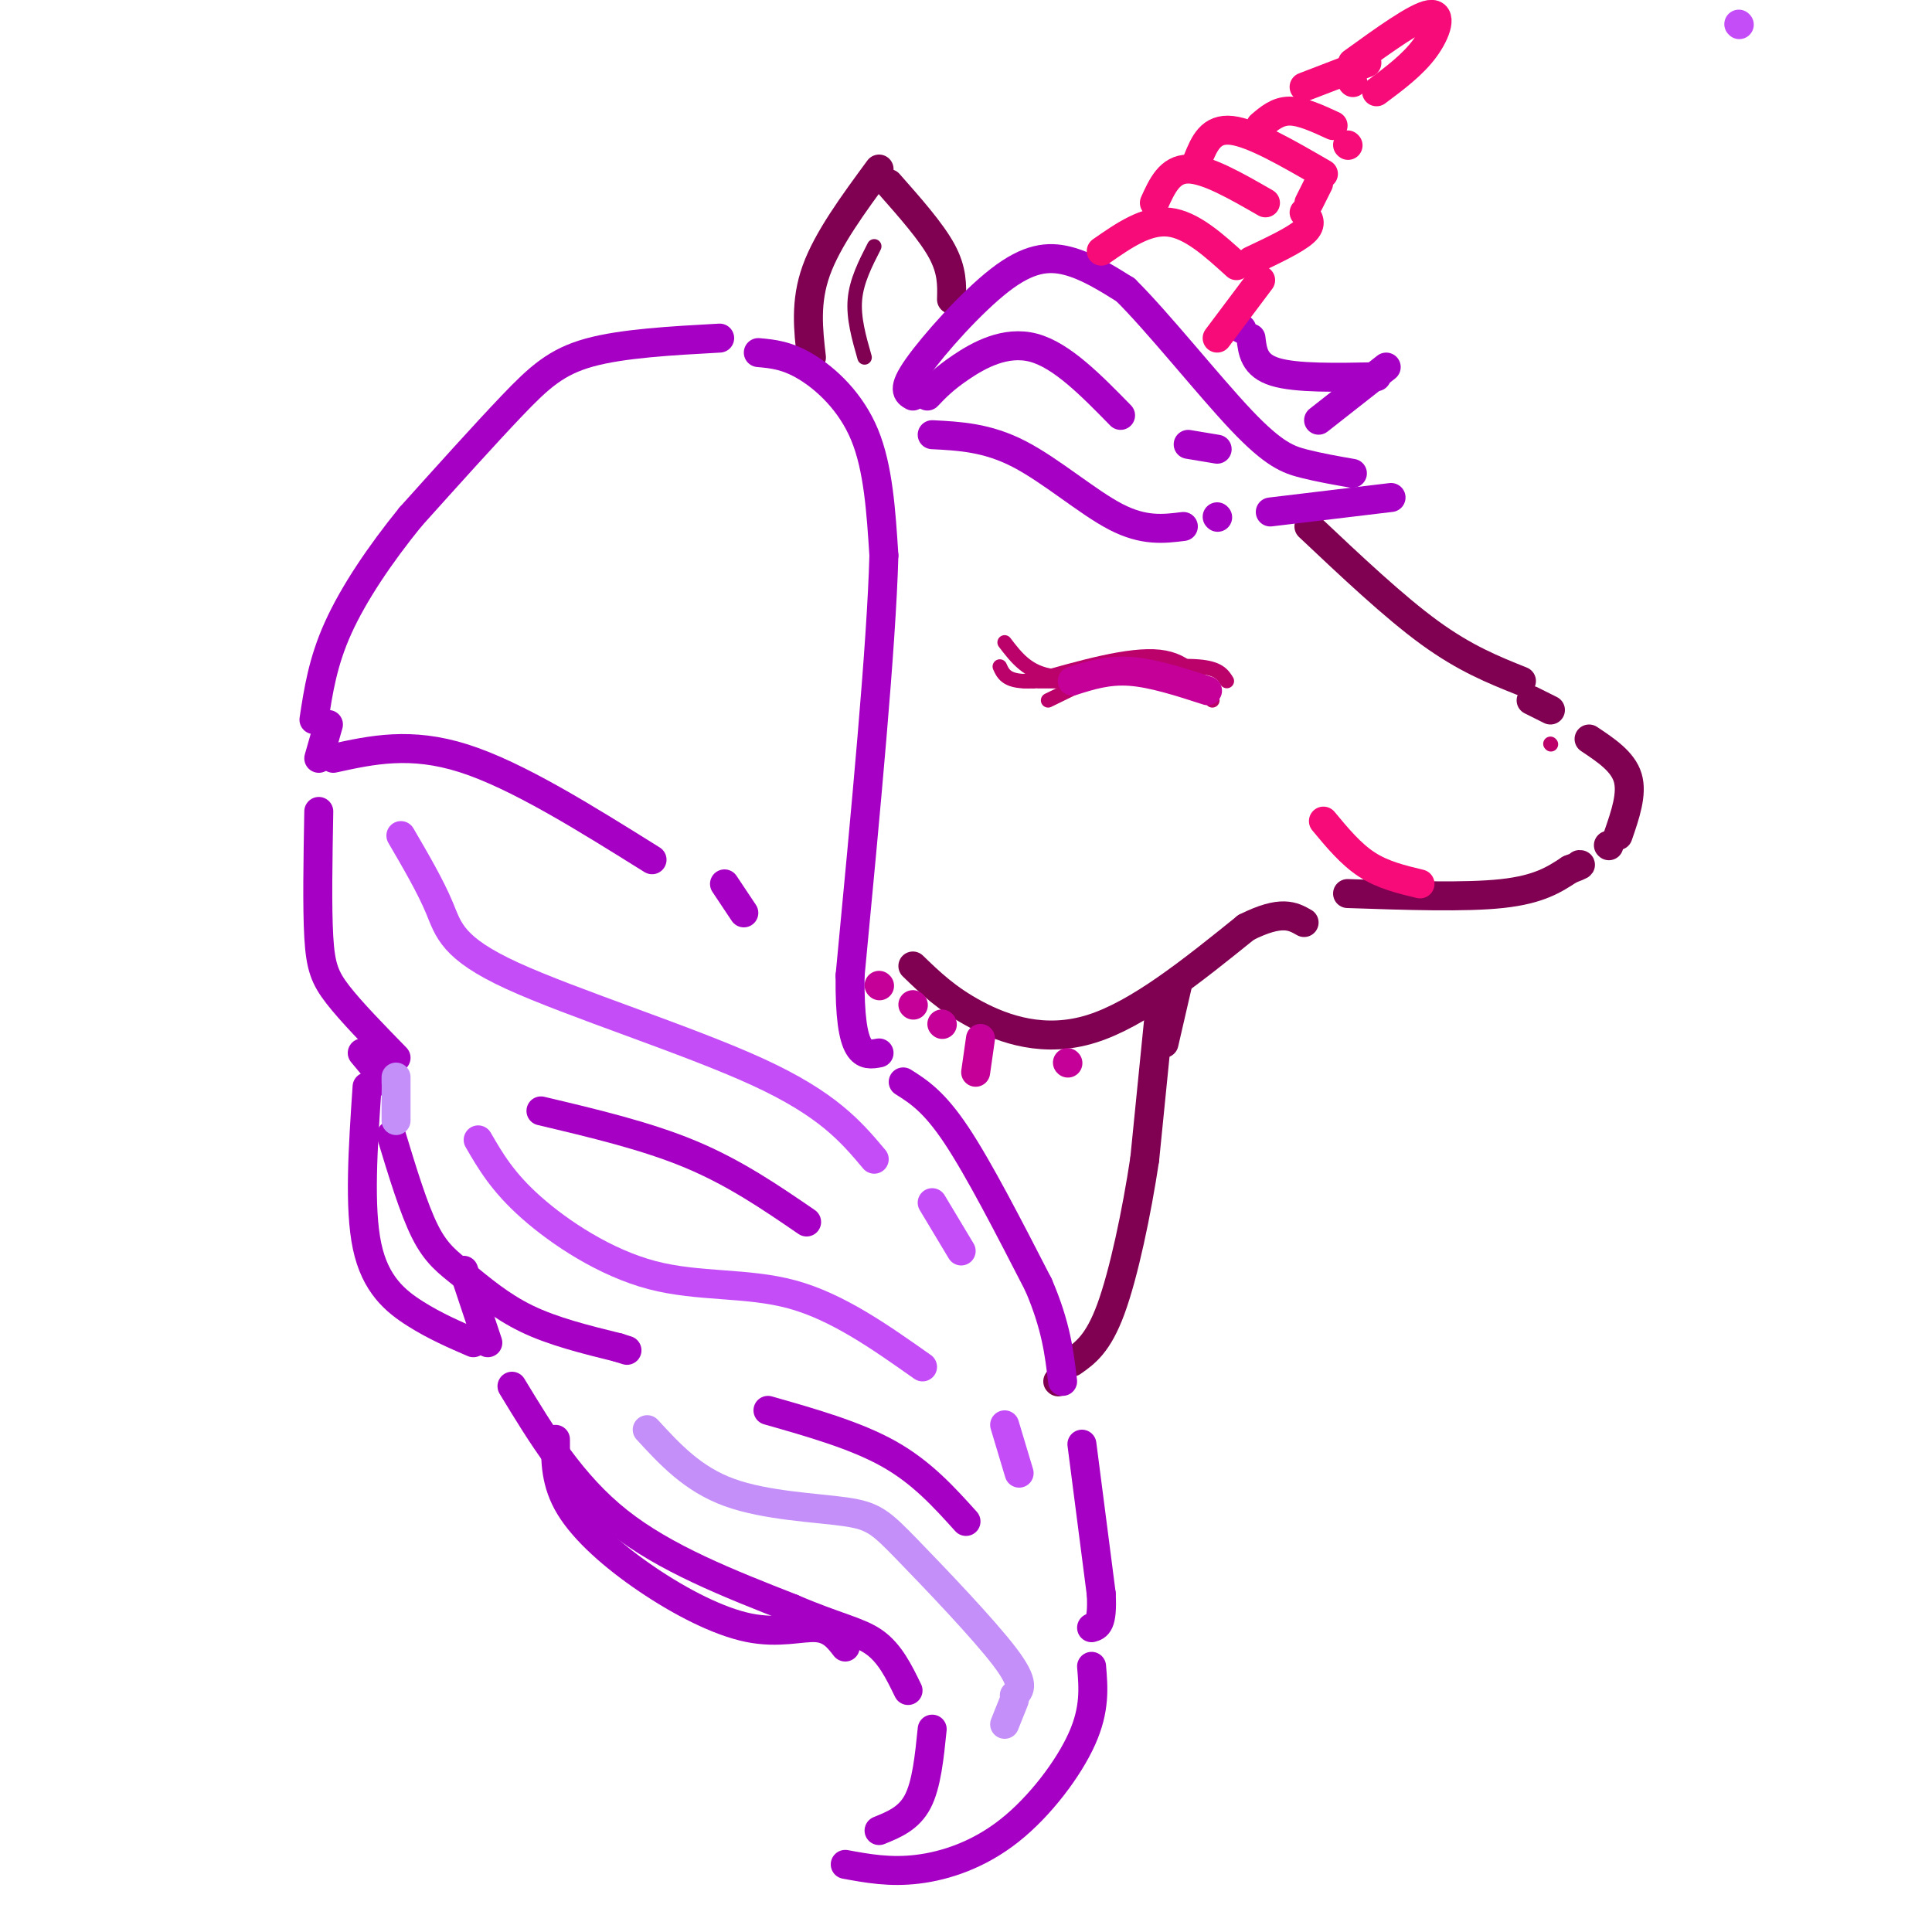 <svg viewBox='0 0 400 400' version='1.1' xmlns='http://www.w3.org/2000/svg' xmlns:xlink='http://www.w3.org/1999/xlink'><g fill='none' stroke='#800052' stroke-width='6' stroke-linecap='round' stroke-linejoin='round'><path d='M168,74c-0.667,-5.750 -1.333,-11.500 1,-18c2.333,-6.500 7.667,-13.750 13,-21'/><path d='M184,38c4.417,5.000 8.833,10.000 11,14c2.167,4.000 2.083,7.000 2,10'/><path d='M271,109c8.833,8.333 17.667,16.667 25,22c7.333,5.333 13.167,7.667 19,10'/><path d='M329,153c3.500,2.333 7.000,4.667 8,8c1.000,3.333 -0.500,7.667 -2,12'/><path d='M189,200c3.533,3.422 7.067,6.844 13,10c5.933,3.156 14.267,6.044 24,3c9.733,-3.044 20.867,-12.022 32,-21'/><path d='M258,192c7.333,-3.667 9.667,-2.333 12,-1'/><path d='M279,185c12.167,0.417 24.333,0.833 32,0c7.667,-0.833 10.833,-2.917 14,-5'/><path d='M325,180c2.667,-1.000 2.333,-1.000 2,-1'/><path d='M240,210c0.000,0.000 -3.000,30.000 -3,30'/><path d='M237,240c-1.667,11.067 -4.333,23.733 -7,31c-2.667,7.267 -5.333,9.133 -8,11'/><path d='M219,286c0.000,0.000 0.100,0.100 0.1,0.1'/></g>
<g fill='none' stroke='#800052' stroke-width='3' stroke-linecap='round' stroke-linejoin='round'><path d='M179,74c-1.167,-4.083 -2.333,-8.167 -2,-12c0.333,-3.833 2.167,-7.417 4,-11'/></g>
<g fill='none' stroke='#BB026B' stroke-width='3' stroke-linecap='round' stroke-linejoin='round'><path d='M251,145c-2.417,-4.167 -4.833,-8.333 -11,-9c-6.167,-0.667 -16.083,2.167 -26,5'/><path d='M214,141c-5.500,0.333 -6.250,-1.333 -7,-3'/><path d='M208,133c2.417,3.167 4.833,6.333 10,7c5.167,0.667 13.083,-1.167 21,-3'/><path d='M239,137c4.167,-0.500 4.083,-0.250 4,0'/><path d='M212,141c0.000,0.000 27.000,-2.000 27,-2'/><path d='M228,139c7.833,-0.667 15.667,-1.333 20,-1c4.333,0.333 5.167,1.667 6,3'/><path d='M246,139c-3.583,-1.000 -7.167,-2.000 -12,-1c-4.833,1.000 -10.917,4.000 -17,7'/><path d='M215,141c0.000,0.000 7.000,0.000 7,0'/><path d='M213,141c0.000,0.000 11.000,0.000 11,0'/><path d='M321,154c0.000,0.000 0.100,0.100 0.1,0.1'/></g>
<g fill='none' stroke='#A600C4' stroke-width='6' stroke-linecap='round' stroke-linejoin='round'><path d='M157,73c2.978,0.267 5.956,0.533 10,3c4.044,2.467 9.156,7.133 12,14c2.844,6.867 3.422,15.933 4,25'/><path d='M183,115c-0.500,18.667 -3.750,52.833 -7,87'/><path d='M176,202c-0.167,17.167 2.917,16.583 6,16'/><path d='M187,224c3.167,2.000 6.333,4.000 11,11c4.667,7.000 10.833,19.000 17,31'/><path d='M215,266c3.667,8.500 4.333,14.250 5,20'/><path d='M224,299c0.000,0.000 4.000,31.000 4,31'/><path d='M228,330c0.333,6.333 -0.833,6.667 -2,7'/><path d='M149,70c-10.089,0.556 -20.178,1.111 -27,3c-6.822,1.889 -10.378,5.111 -16,11c-5.622,5.889 -13.311,14.444 -21,23'/><path d='M85,107c-6.378,7.844 -11.822,15.956 -15,23c-3.178,7.044 -4.089,13.022 -5,19'/><path d='M69,157c8.000,-1.750 16.000,-3.500 27,0c11.000,3.500 25.000,12.250 39,21'/><path d='M150,183c0.000,0.000 4.000,6.000 4,6'/><path d='M66,168c-0.178,9.933 -0.356,19.867 0,26c0.356,6.133 1.244,8.467 4,12c2.756,3.533 7.378,8.267 12,13'/><path d='M112,230c10.917,2.583 21.833,5.167 31,9c9.167,3.833 16.583,8.917 24,14'/><path d='M81,235c2.327,7.667 4.655,15.333 7,20c2.345,4.667 4.708,6.333 8,9c3.292,2.667 7.512,6.333 13,9c5.488,2.667 12.244,4.333 19,6'/><path d='M128,279c3.167,1.000 1.583,0.500 0,0'/><path d='M159,292c9.083,2.583 18.167,5.167 25,9c6.833,3.833 11.417,8.917 16,14'/><path d='M106,287c6.167,10.167 12.333,20.333 22,28c9.667,7.667 22.833,12.833 36,18'/><path d='M164,333c9.067,3.911 13.733,4.689 17,7c3.267,2.311 5.133,6.156 7,10'/><path d='M193,358c-0.583,5.750 -1.167,11.500 -3,15c-1.833,3.500 -4.917,4.750 -8,6'/><path d='M175,386c4.625,0.851 9.250,1.702 15,1c5.750,-0.702 12.625,-2.958 19,-8c6.375,-5.042 12.250,-12.869 15,-19c2.750,-6.131 2.375,-10.565 2,-15'/><path d='M75,218c0.000,0.000 5.000,6.000 5,6'/><path d='M96,263c0.000,0.000 5.000,15.000 5,15'/><path d='M189,82c-1.155,-0.655 -2.310,-1.310 1,-6c3.310,-4.690 11.083,-13.417 17,-18c5.917,-4.583 9.976,-5.024 14,-4c4.024,1.024 8.012,3.512 12,6'/><path d='M233,60c6.631,6.524 17.208,19.833 24,27c6.792,7.167 9.798,8.190 13,9c3.202,0.810 6.601,1.405 10,2'/><path d='M288,103c0.000,0.000 -25.000,3.000 -25,3'/><path d='M193,90c5.689,0.289 11.378,0.578 18,4c6.622,3.422 14.178,9.978 20,13c5.822,3.022 9.911,2.511 14,2'/><path d='M252,107c0.000,0.000 0.100,0.100 0.1,0.1'/><path d='M259,70c0.333,2.833 0.667,5.667 5,7c4.333,1.333 12.667,1.167 21,1'/><path d='M287,76c0.000,0.000 -14.000,11.000 -14,11'/><path d='M257,68c0.000,0.000 0.100,0.100 0.1,0.1'/></g>
<g fill='none' stroke='#F60B79' stroke-width='6' stroke-linecap='round' stroke-linejoin='round'><path d='M228,52c4.667,-3.250 9.333,-6.500 14,-6c4.667,0.500 9.333,4.750 14,9'/><path d='M261,58c0.000,0.000 -9.000,12.000 -9,12'/><path d='M239,42c1.583,-3.500 3.167,-7.000 7,-7c3.833,0.000 9.917,3.500 16,7'/><path d='M270,44c0.917,1.167 1.833,2.333 0,4c-1.833,1.667 -6.417,3.833 -11,6'/><path d='M248,33c1.333,-3.250 2.667,-6.500 7,-6c4.333,0.500 11.667,4.750 19,9'/><path d='M273,38c0.000,0.000 -2.000,4.000 -2,4'/><path d='M261,26c1.750,-1.500 3.500,-3.000 6,-3c2.500,0.000 5.750,1.500 9,3'/><path d='M279,30c0.000,0.000 0.100,0.100 0.1,0.1'/><path d='M270,18c0.000,0.000 13.000,-5.000 13,-5'/><path d='M280,17c0.000,0.000 0.100,0.100 0.1,0.1'/><path d='M280,13c6.644,-4.800 13.289,-9.600 16,-10c2.711,-0.400 1.489,3.600 -1,7c-2.489,3.400 -6.244,6.200 -10,9'/><path d='M274,170c2.833,3.417 5.667,6.833 9,9c3.333,2.167 7.167,3.083 11,4'/></g>
<g fill='none' stroke='#C44DF8' stroke-width='6' stroke-linecap='round' stroke-linejoin='round'><path d='M360,5c0.000,0.000 0.100,0.100 0.1,0.1'/><path d='M83,173c3.060,5.244 6.119,10.488 8,15c1.881,4.512 2.583,8.292 15,14c12.417,5.708 36.548,13.345 51,20c14.452,6.655 19.226,12.327 24,18'/><path d='M193,249c0.000,0.000 6.000,10.000 6,10'/><path d='M99,236c2.524,4.363 5.048,8.726 11,14c5.952,5.274 15.333,11.458 25,14c9.667,2.542 19.619,1.440 29,4c9.381,2.560 18.190,8.780 27,15'/><path d='M208,295c0.000,0.000 3.000,10.000 3,10'/></g>
<g fill='none' stroke='#C48FF8' stroke-width='6' stroke-linecap='round' stroke-linejoin='round'><path d='M134,296c4.705,5.121 9.410,10.242 17,13c7.590,2.758 18.065,3.152 24,4c5.935,0.848 7.329,2.152 13,8c5.671,5.848 15.620,16.242 20,22c4.380,5.758 3.190,6.879 2,8'/><path d='M210,352c0.000,0.000 -2.000,5.000 -2,5'/><path d='M82,223c0.000,0.000 0.000,9.000 0,9'/></g>
<g fill='none' stroke='#A600C4' stroke-width='6' stroke-linecap='round' stroke-linejoin='round'><path d='M68,150c0.000,0.000 -2.000,7.000 -2,7'/><path d='M76,225c-0.844,12.511 -1.689,25.022 0,33c1.689,7.978 5.911,11.422 10,14c4.089,2.578 8.044,4.289 12,6'/><path d='M115,298c-0.010,4.528 -0.019,9.056 3,14c3.019,4.944 9.067,10.305 16,15c6.933,4.695 14.751,8.726 21,10c6.249,1.274 10.928,-0.207 14,0c3.072,0.207 4.536,2.104 6,4'/><path d='M192,82c1.689,-1.778 3.378,-3.556 7,-6c3.622,-2.444 9.178,-5.556 15,-4c5.822,1.556 11.911,7.778 18,14'/><path d='M246,92c0.000,0.000 6.000,1.000 6,1'/></g>
<g fill='none' stroke='#800052' stroke-width='6' stroke-linecap='round' stroke-linejoin='round'><path d='M317,145c0.000,0.000 4.000,2.000 4,2'/><path d='M333,175c0.000,0.000 0.100,0.100 0.1,0.1'/><path d='M244,203c0.000,0.000 -3.000,13.000 -3,13'/></g>
<g fill='none' stroke='#C50099' stroke-width='6' stroke-linecap='round' stroke-linejoin='round'><path d='M182,204c0.000,0.000 0.100,0.100 0.1,0.1'/><path d='M189,208c0.000,0.000 0.100,0.100 0.1,0.1'/><path d='M195,212c0.000,0.000 0.100,0.100 0.1,0.1'/><path d='M203,215c0.000,0.000 -1.000,7.000 -1,7'/><path d='M221,220c0.000,0.000 0.100,0.100 0.1,0.1'/><path d='M250,143c-5.667,-1.833 -11.333,-3.667 -16,-4c-4.667,-0.333 -8.333,0.833 -12,2'/></g>
</svg>
